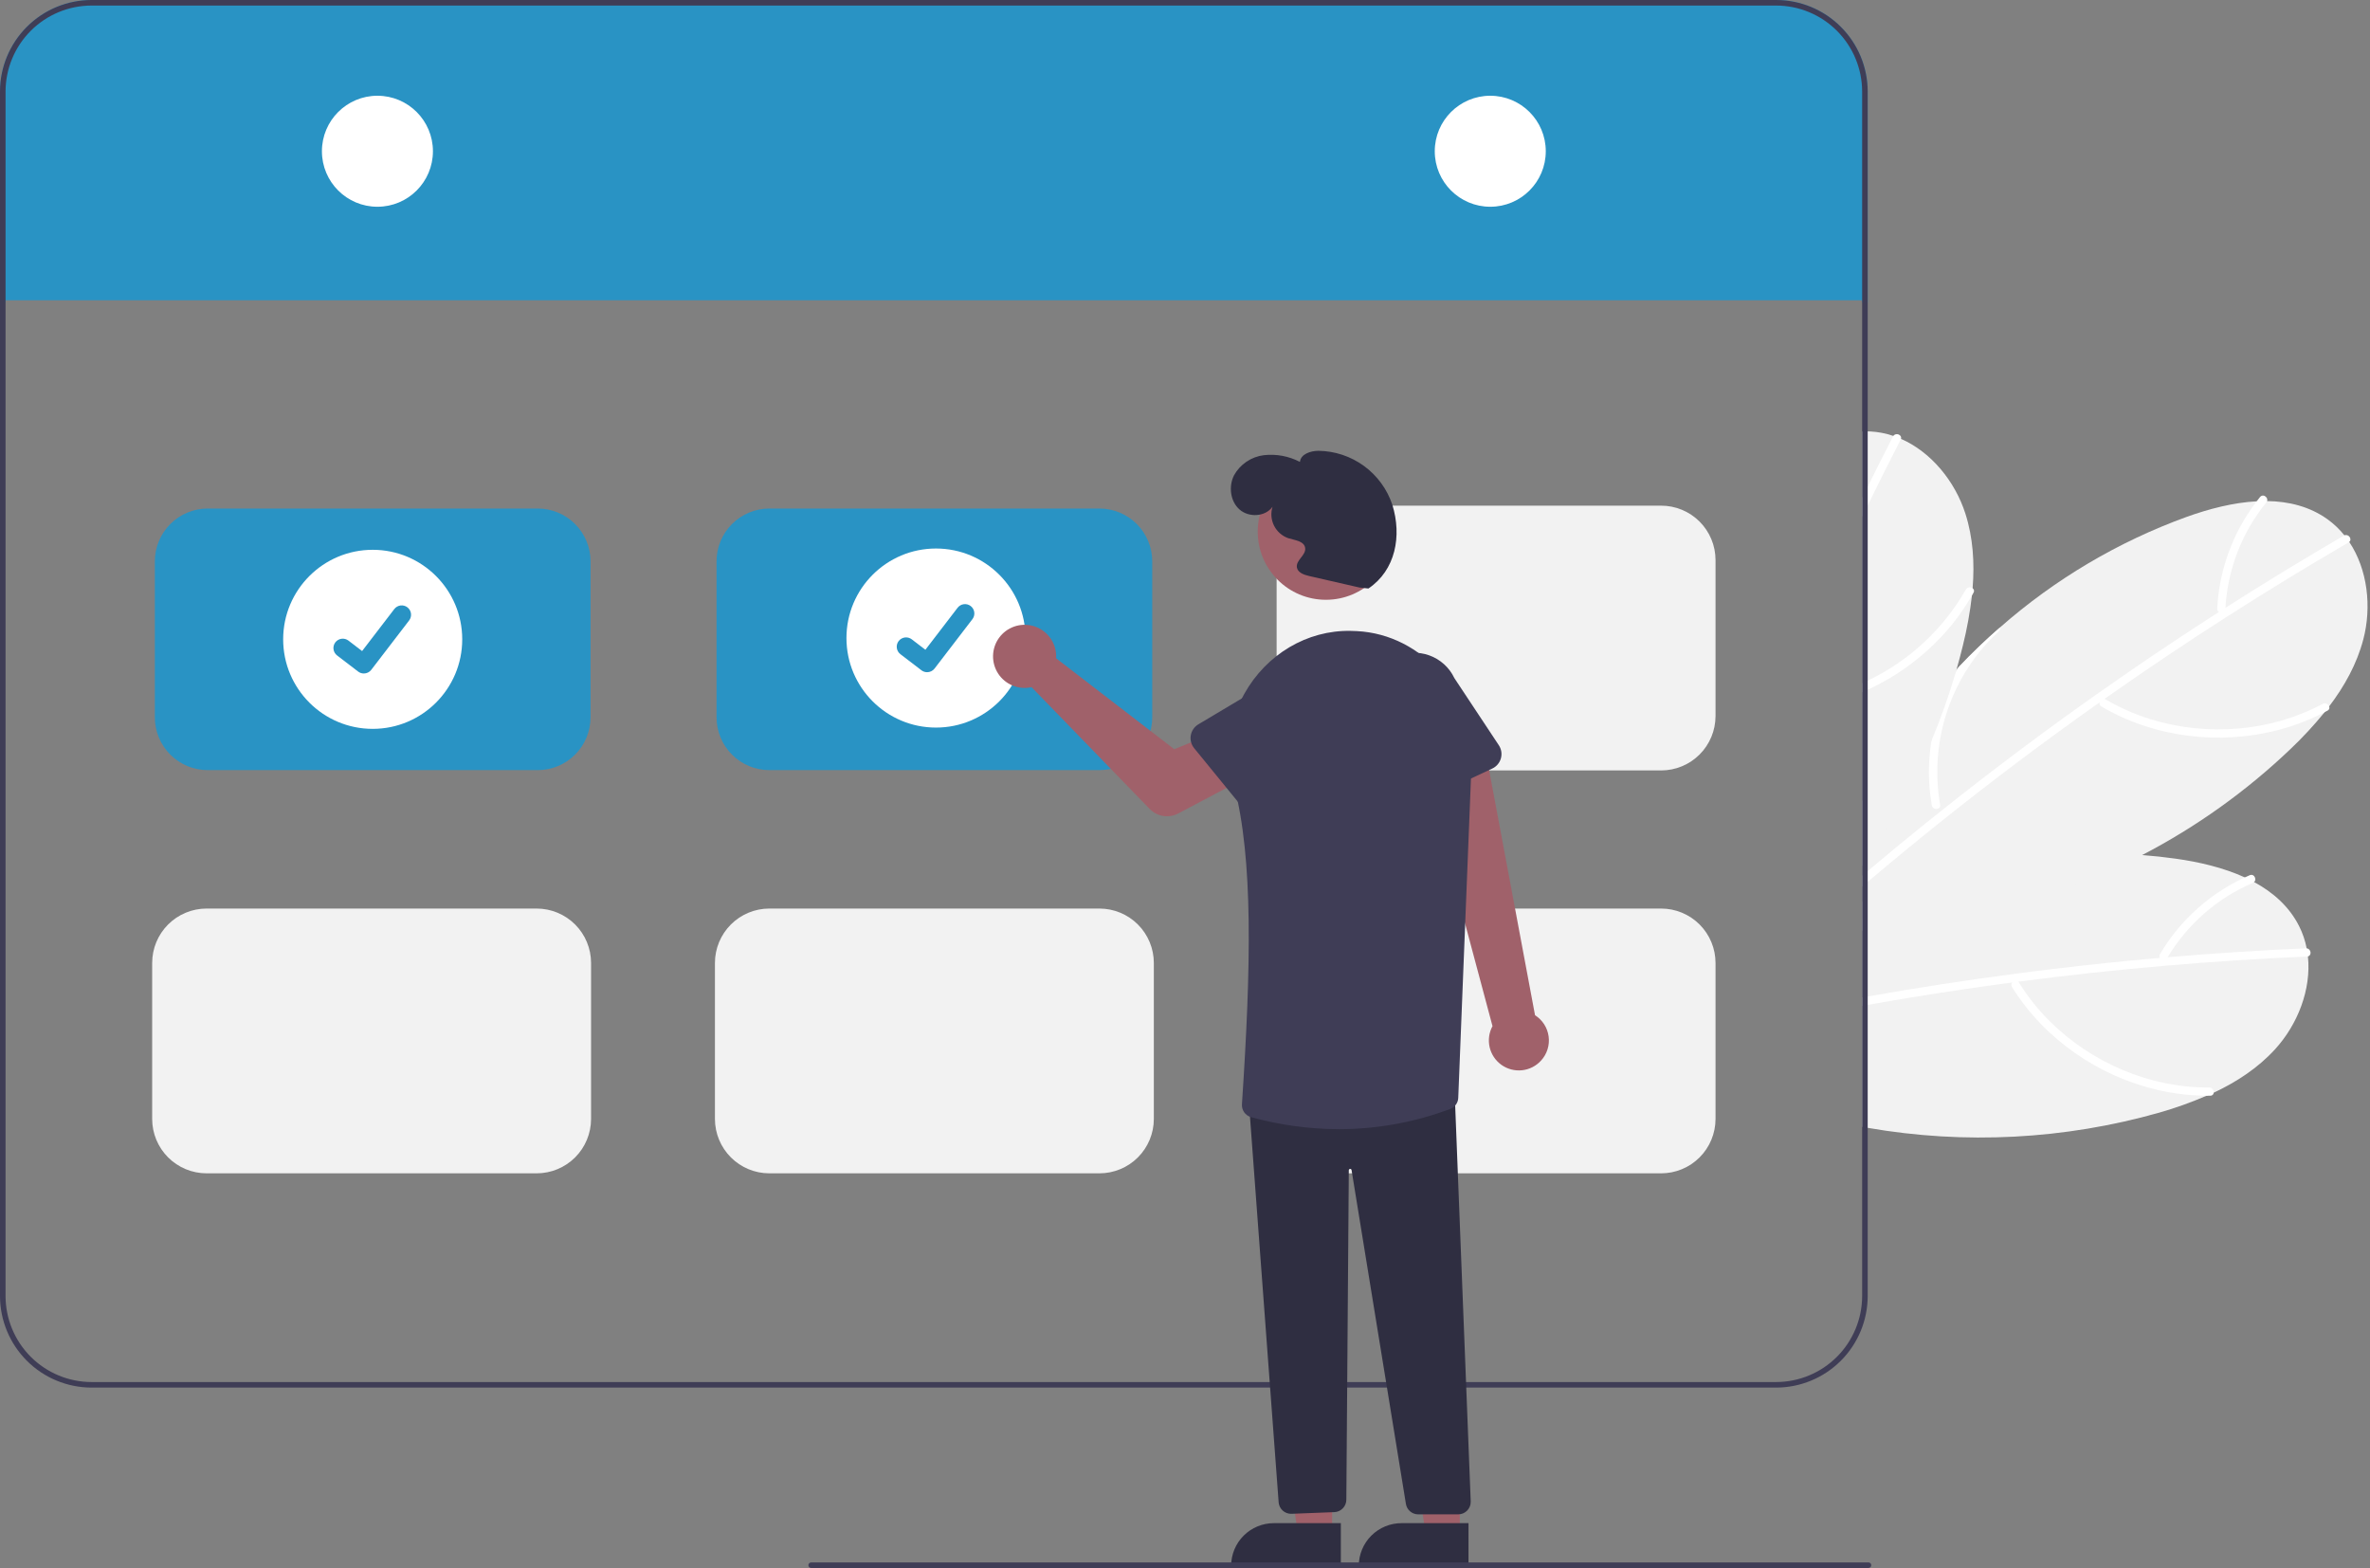 <svg width="854" height="565" viewBox="0 0 854 565" fill="none" xmlns="http://www.w3.org/2000/svg">
<rect x="0" y="0" width="854" height="565" fill="#808080" stroke="none"/>
<g clip-path="url(#clip0_14_84)">
<path d="M819.77 378.11C813.61 384.84 805.97 389.85 797.68 393.74H797.67C796.89 394.11 796.11 394.47 795.32 394.81H795.31L795.3 394.82L795.29 394.81H795.28L795.28 394.814L795.277 394.817L795.274 394.819L795.27 394.82H795.26L795.25 394.81C795.24 394.82 795.24 394.82 795.23 394.81L795.22 394.82L795.21 394.81H795.2C795.19 394.82 795.19 394.82 795.18 394.81H795.17C789.621 397.21 783.922 399.248 778.11 400.91C743.93 410.607 708.005 412.483 673 406.4C672.33 406.28 671.67 406.16 671 406.04V324.93C671.66 324.65 672.33 324.37 673 324.1C677.37 322.29 681.793 320.627 686.27 319.11C692.71 316.91 699.24 315.023 705.86 313.45C727.458 308.223 749.743 306.421 771.9 308.11C775.93 308.41 779.95 308.843 783.96 309.41C792.35 310.58 801.15 312.62 808.89 316.16H808.9C810.03 316.69 811.14 317.24 812.24 317.83C819.12 321.56 824.92 326.69 828.46 333.72C829.732 336.245 830.647 338.934 831.18 341.71V341.73C831.38 342.69 831.52 343.66 831.63 344.62C832.89 356.46 827.98 369.13 819.77 378.11Z" fill="#F2F2F2"/>
<path d="M831.63 344.62C831.532 344.644 831.431 344.658 831.33 344.66C814.2 345.41 797.093 346.523 780.01 348H779.98C779.91 348.01 779.85 348.01 779.78 348.02C762.24 349.54 744.737 351.443 727.27 353.73C726.53 353.83 725.8 353.93 725.07 354.02C712.99 355.63 700.934 357.417 688.9 359.38C683.59 360.25 678.29 361.157 673 362.1C672.33 362.22 671.67 362.33 671 362.46V359.43C671.67 359.3 672.34 359.19 673 359.07C690.62 355.95 708.3 353.227 726.04 350.9C730.5 350.3 734.967 349.733 739.44 349.2C752.36 347.64 765.3 346.293 778.26 345.16C779.21 345.08 780.15 345 781.1 344.92C797.69 343.51 814.303 342.44 830.94 341.71C831.02 341.706 831.101 341.713 831.18 341.73C832.78 341.87 833.12 344.27 831.63 344.62Z" fill="white"/>
<path d="M796.056 391.863C774.716 392.02 753.693 382.971 738.598 367.994C734.339 363.752 730.586 359.03 727.414 353.924C726.397 352.292 724.017 354.092 725.025 355.709C736.748 374.51 756.275 387.902 777.803 392.827C783.917 394.212 790.171 394.881 796.44 394.821C798.353 394.807 797.957 391.849 796.056 391.863Z" fill="white"/>
<path d="M705.86 313.45C705.768 313.731 705.605 313.983 705.385 314.182C705.166 314.38 704.899 314.517 704.61 314.58C699.719 315.861 694.994 317.707 690.53 320.08C684.011 323.523 678.091 327.997 673 333.33C672.73 333.6 672.47 333.87 672.22 334.15C671.8 334.59 671.4 335.04 671 335.5V331.14C671.64 330.46 672.31 329.79 673 329.15C677.02 325.301 681.473 321.932 686.27 319.11C692.71 316.91 699.24 315.023 705.86 313.45Z" fill="white"/>
<path d="M810.659 315.372C797.084 321.206 785.726 331.221 778.237 343.957C778.085 344.322 778.084 344.731 778.232 345.097C778.38 345.463 778.667 345.755 779.03 345.911C779.395 346.056 779.802 346.054 780.165 345.906C780.529 345.758 780.822 345.476 780.984 345.119C788.131 333.089 798.915 323.64 811.78 318.135C813.545 317.381 812.428 314.616 810.659 315.372Z" fill="white"/>
<path d="M851.58 230.44C849.26 239.26 844.81 247.25 839.28 254.54L839.27 254.55C838.76 255.23 838.23 255.92 837.68 256.58V256.59C833.841 261.32 829.695 265.793 825.27 269.98C809.363 285.139 791.396 297.975 771.9 308.11C741.23 324.13 706.95 333.6 673 334.14C672.74 334.15 672.48 334.15 672.22 334.15C671.81 334.16 671.4 334.16 671 334.16V288.71C671.65 287.47 672.32 286.23 673 285C681.823 269.125 692.582 254.405 705.03 241.18C705.33 240.85 705.64 240.52 705.95 240.2C710.63 235.26 715.536 230.557 720.67 226.09C740.418 208.726 763.241 195.21 787.96 186.24C795.93 183.38 804.67 181.09 813.17 180.64C814.42 180.57 815.66 180.54 816.91 180.55C824.74 180.66 832.25 182.51 838.66 187.09C840.955 188.739 843.015 190.693 844.78 192.9C845.4 193.67 845.97 194.46 846.52 195.27V195.28C853.14 205.18 854.68 218.67 851.58 230.44Z" fill="#F2F2F2"/>
<path d="M846.52 195.27V195.28C846.446 195.345 846.366 195.402 846.28 195.45C831.48 204.06 816.866 212.983 802.44 222.22C802.42 222.23 802.41 222.24 802.39 222.25C802.332 222.29 802.272 222.327 802.21 222.36C787.38 231.86 772.76 241.68 758.35 251.82C757.75 252.24 757.14 252.67 756.53 253.1C746.58 260.13 736.733 267.31 726.99 274.64C708.59 288.5 690.593 302.873 673 317.76C672.33 318.32 671.67 318.89 671 319.46V315.57C671.66 315 672.33 314.43 673 313.87C679.74 308.18 686.54 302.57 693.4 297.04C695.45 295.39 697.51 293.74 699.57 292.11C717.87 277.54 736.58 263.513 755.7 250.03H755.71C759.47 247.38 763.237 244.753 767.01 242.15C777.73 234.77 788.57 227.567 799.53 220.54C800.32 220.03 801.12 219.52 801.92 219.01C815.95 210.05 830.164 201.383 844.56 193.01C844.63 192.967 844.704 192.931 844.78 192.9C846.28 192.3 847.69 194.28 846.52 195.27Z" fill="white"/>
<path d="M836.968 253.633C818.143 263.685 795.322 265.438 774.998 259.186C769.256 257.408 763.739 254.97 758.558 251.922C756.899 250.949 755.627 253.648 757.271 254.612C776.386 265.816 799.899 268.605 821.252 262.965C827.309 261.352 833.159 259.04 838.682 256.074C840.37 255.173 838.645 252.738 836.968 253.633Z" fill="white"/>
<path d="M696.121 290.222C695.189 284.987 694.87 279.661 695.169 274.353C695.842 262.245 699.55 250.502 705.95 240.202C710.635 235.264 715.543 230.56 720.673 226.09C720.721 226.382 720.693 226.682 720.59 226.96C720.487 227.238 720.314 227.484 720.087 227.675C716.353 231.082 713.027 234.91 710.175 239.082C699.986 253.952 696.01 272.214 699.093 289.974C699.143 290.176 699.14 290.387 699.085 290.587C699.03 290.787 698.925 290.969 698.779 291.117C698.565 291.304 698.306 291.431 698.028 291.486C697.75 291.541 697.462 291.522 697.193 291.432C696.925 291.341 696.684 291.182 696.496 290.97C696.308 290.757 696.179 290.5 696.121 290.222Z" fill="white"/>
<path d="M814.368 179.112C805.057 190.585 799.65 204.729 798.935 219.487C798.97 219.88 799.158 220.244 799.46 220.499C799.761 220.754 800.151 220.88 800.544 220.849C800.935 220.807 801.294 220.617 801.548 220.317C801.801 220.018 801.93 219.632 801.906 219.24C802.648 205.266 807.809 191.89 816.644 181.039C817.857 179.551 815.583 177.622 814.368 179.112Z" fill="white"/>
<path d="M710.81 211.97V211.98C710.74 212.84 710.66 213.69 710.57 214.54V214.56C709.875 220.61 708.789 226.61 707.32 232.52C706.62 235.42 705.86 238.3 705.03 241.18C704.93 241.55 704.82 241.92 704.71 242.28V242.29C702.268 250.666 699.35 258.896 695.97 266.94C689.752 281.75 682.056 295.895 673 309.16C672.35 310.13 671.68 311.1 671 312.06V155.46C671.67 155.42 672.33 155.42 673 155.44C673.32 155.44 673.64 155.45 673.96 155.47C676.782 155.618 679.569 156.16 682.24 157.08C683.18 157.39 684.09 157.74 684.99 158.13C695.9 162.91 704.47 173.45 708.19 185.04C710.98 193.72 711.54 202.85 710.81 211.97Z" fill="#F2F2F2"/>
<path d="M684.99 158.13C684.967 158.228 684.93 158.322 684.88 158.41C680.83 166.28 676.87 174.19 673 182.14C672.33 183.51 671.66 184.89 671 186.26V179.46C671.66 178.1 672.327 176.74 673 175.38C675.99 169.32 679.03 163.287 682.12 157.28C682.154 157.21 682.194 157.143 682.24 157.08C683.16 155.76 685.44 156.66 684.99 158.13Z" fill="white"/>
<path d="M711.13 213.58C710.95 213.9 710.77 214.22 710.57 214.54C707.633 219.657 704.139 224.433 700.15 228.78C692.489 237.092 683.262 243.81 673 248.55C672.34 248.87 671.67 249.17 671 249.45V246.2C671.67 245.9 672.34 245.59 673 245.27C687.855 238.184 700.195 226.735 708.37 212.45C708.488 212.246 708.648 212.07 708.84 211.933C709.032 211.797 709.251 211.703 709.483 211.658C709.714 211.614 709.952 211.619 710.181 211.675C710.41 211.73 710.625 211.834 710.81 211.98C710.936 212.064 711.045 212.172 711.129 212.298C711.213 212.424 711.272 212.565 711.302 212.714C711.331 212.862 711.332 213.015 711.302 213.164C711.273 213.313 711.214 213.454 711.13 213.58Z" fill="white"/>
<path d="M673 33V109H671V108.19H2V109H0V33C0.009 24.25 3.488 15.862 9.675 9.675C15.862 3.488 24.25 0.009 33 0H640C648.75 0.009 657.138 3.488 663.325 9.675C669.512 15.862 672.991 24.25 673 33Z" fill="#2993C4"/>
<path d="M640 0H33C24.25 0.009 15.862 3.488 9.675 9.675C3.488 15.862 0.009 24.25 0 33V467C0.009 475.75 3.488 484.138 9.675 490.325C15.862 496.512 24.25 499.991 33 500H640C648.75 499.991 657.138 496.512 663.325 490.325C669.512 484.138 672.991 475.75 673 467V33C672.991 24.25 669.512 15.862 663.325 9.675C657.138 3.488 648.75 0.009 640 0ZM671 467C670.99 475.218 667.72 483.097 661.909 488.909C656.097 494.72 648.218 497.99 640 498H33C24.782 497.99 16.903 494.72 11.091 488.909C5.28 483.097 2.01 475.218 2 467V33C2.01 24.782 5.28 16.903 11.091 11.091C16.903 5.28 24.782 2.01 33 2H640C648.218 2.01 656.097 5.28 661.909 11.091C667.72 16.903 670.99 24.782 671 33V467Z" fill="#3F3D56"/>
<path d="M136 74.5C147.046 74.5 156 65.546 156 54.5C156 43.454 147.046 34.5 136 34.5C124.954 34.5 116 43.454 116 54.5C116 65.546 124.954 74.5 136 74.5Z" fill="white"/>
<path d="M537 74.5C548.046 74.5 557 65.546 557 54.5C557 43.454 548.046 34.5 537 34.5C525.954 34.5 517 43.454 517 54.5C517 65.546 525.954 74.5 537 74.5Z" fill="white"/>
<path d="M193.785 277.502H74.808C69.768 277.496 64.936 275.491 61.371 271.927C57.807 268.363 55.803 263.531 55.797 258.49V202.258C55.803 197.217 57.807 192.385 61.371 188.821C64.936 185.257 69.768 183.252 74.808 183.246H193.785C198.825 183.252 203.657 185.257 207.221 188.821C210.785 192.385 212.79 197.217 212.796 202.258V258.49C212.79 263.531 210.785 268.363 207.221 271.927C203.657 275.491 198.825 277.496 193.785 277.502Z" fill="#2993C4"/>
<path d="M396.183 277.502H277.207C272.167 277.496 267.334 275.491 263.77 271.927C260.206 268.363 258.201 263.531 258.196 258.49V202.258C258.201 197.217 260.206 192.385 263.77 188.821C267.334 185.257 272.167 183.252 277.207 183.246H396.183C401.224 183.252 406.056 185.257 409.62 188.821C413.184 192.385 415.189 197.217 415.195 202.258V258.49C415.189 263.531 413.184 268.363 409.62 271.927C406.056 275.491 401.224 277.496 396.183 277.502Z" fill="#2993C4"/>
<path d="M396.183 422.793H277.207C272.014 422.787 267.035 420.722 263.363 417.05C259.691 413.378 257.625 408.399 257.619 403.206V346.973C257.625 341.779 259.691 336.801 263.363 333.129C267.035 329.456 272.014 327.391 277.207 327.385H396.183C401.376 327.391 406.355 329.456 410.027 333.129C413.699 336.801 415.765 341.779 415.771 346.973V403.206C415.765 408.399 413.699 413.378 410.027 417.05C406.355 420.722 401.376 422.787 396.183 422.793Z" fill="#F2F2F2"/>
<path d="M193.395 422.793H74.418C69.225 422.787 64.246 420.722 60.574 417.05C56.902 413.378 54.837 408.399 54.831 403.206V346.973C54.837 341.779 56.902 336.801 60.574 333.129C64.246 329.456 69.225 327.391 74.418 327.385H193.395C198.588 327.391 203.566 329.456 207.239 333.129C210.911 336.801 212.976 341.779 212.982 346.973V403.206C212.976 408.399 210.911 413.378 207.239 417.05C203.566 420.722 198.588 422.787 193.395 422.793Z" fill="#F2F2F2"/>
<path d="M598.582 422.793H479.606C474.412 422.787 469.434 420.722 465.762 417.05C462.089 413.378 460.024 408.399 460.018 403.206V346.973C460.024 341.779 462.089 336.801 465.762 333.129C469.434 329.456 474.412 327.391 479.606 327.385H598.582C603.775 327.391 608.754 329.456 612.426 333.129C616.098 336.801 618.163 341.779 618.169 346.973V403.206C618.163 408.399 616.098 413.378 612.426 417.05C608.754 420.722 603.775 422.787 598.582 422.793Z" fill="#F2F2F2"/>
<path d="M598.582 277.615H479.606C474.412 277.609 469.434 275.544 465.762 271.871C462.089 268.199 460.024 263.221 460.018 258.027V201.794C460.024 196.601 462.089 191.622 465.762 187.95C469.434 184.278 474.412 182.213 479.606 182.207H598.582C603.775 182.213 608.754 184.278 612.426 187.95C616.098 191.622 618.163 196.601 618.169 201.794V258.027C618.163 263.221 616.098 268.199 612.426 271.871C608.754 275.544 603.775 277.609 598.582 277.615Z" fill="#F2F2F2"/>
<path d="M134.297 262.636C152.114 262.636 166.558 248.192 166.558 230.374C166.558 212.556 152.114 198.112 134.297 198.112C116.479 198.112 102.035 212.556 102.035 230.374C102.035 248.192 116.479 262.636 134.297 262.636Z" fill="white"/>
<path d="M131.099 242.681C130.373 242.683 129.666 242.448 129.085 242.013L129.049 241.986L121.468 236.181C121.116 235.912 120.821 235.576 120.599 235.193C120.377 234.81 120.233 234.387 120.175 233.949C120.116 233.51 120.145 233.064 120.259 232.636C120.373 232.209 120.571 231.808 120.84 231.456C121.109 231.105 121.445 230.81 121.828 230.589C122.211 230.367 122.634 230.223 123.073 230.165C123.512 230.108 123.958 230.137 124.386 230.251C124.813 230.366 125.214 230.564 125.565 230.833L130.476 234.599L142.081 219.464C142.35 219.113 142.686 218.818 143.069 218.597C143.452 218.376 143.875 218.232 144.313 218.174C144.752 218.116 145.197 218.145 145.625 218.26C146.052 218.374 146.453 218.571 146.804 218.84L146.732 218.938L146.806 218.842C147.514 219.386 147.977 220.189 148.094 221.074C148.211 221.96 147.972 222.855 147.429 223.565L133.778 241.367C133.463 241.777 133.057 242.109 132.592 242.337C132.127 242.565 131.616 242.683 131.099 242.681Z" fill="#2993C4"/>
<path d="M337.271 262.173C355.089 262.173 369.533 247.729 369.533 229.911C369.533 212.093 355.089 197.649 337.271 197.649C319.453 197.649 305.009 212.093 305.009 229.911C305.009 247.729 319.453 262.173 337.271 262.173Z" fill="white"/>
<path d="M334.073 242.218C333.347 242.219 332.641 241.985 332.06 241.549L332.024 241.522L324.442 235.717C323.733 235.174 323.269 234.371 323.152 233.486C323.034 232.6 323.274 231.704 323.817 230.995C324.361 230.286 325.163 229.822 326.049 229.704C326.935 229.587 327.831 229.827 328.54 230.37L333.451 234.135L345.056 219.001C345.325 218.65 345.661 218.355 346.044 218.134C346.427 217.912 346.849 217.769 347.288 217.711C347.726 217.653 348.172 217.682 348.599 217.796C349.027 217.911 349.427 218.108 349.778 218.377L349.706 218.475L349.78 218.379C350.488 218.923 350.952 219.726 351.068 220.611C351.185 221.496 350.946 222.392 350.404 223.101L336.753 240.904C336.437 241.314 336.031 241.646 335.567 241.874C335.102 242.102 334.591 242.219 334.073 242.218Z" fill="#2993C4"/>
<path d="M555.312 382.15C556.372 380.991 557.165 379.614 557.635 378.115C558.105 376.617 558.241 375.033 558.033 373.477C557.824 371.92 557.278 370.428 556.43 369.105C555.583 367.783 554.456 366.662 553.129 365.822L535.118 269.65L513.214 277.772L537.806 369.753C536.543 372.076 536.176 374.781 536.774 377.357C537.372 379.932 538.895 382.199 541.053 383.727C543.211 385.255 545.854 385.939 548.482 385.648C551.11 385.357 553.54 384.113 555.312 382.15Z" fill="#A0616A"/>
<path d="M380.527 235.4C380.582 235.998 380.589 236.598 380.549 237.196L423.139 269.976L435.217 265.016L445.084 282.266L424.556 293.123C422.898 294.001 421 294.316 419.147 294.023C417.294 293.729 415.586 292.843 414.28 291.496L371.709 247.607C369.455 248.115 367.1 247.925 364.957 247.062C362.815 246.2 360.985 244.705 359.712 242.777C358.44 240.849 357.784 238.58 357.833 236.27C357.882 233.96 358.632 231.72 359.985 229.848C361.338 227.975 363.229 226.559 365.406 225.788C367.583 225.016 369.944 224.925 372.174 225.528C374.404 226.131 376.398 227.398 377.89 229.162C379.382 230.925 380.302 233.101 380.527 235.4Z" fill="#A0616A"/>
<path d="M480.028 552.849H467.769L461.936 515.561L480.031 515.562L480.028 552.849Z" fill="#A0616A"/>
<path d="M483.155 564.733L443.625 564.732V564.232C443.624 562.211 444.022 560.211 444.796 558.344C445.569 556.477 446.702 554.781 448.131 553.352C449.56 551.923 451.256 550.79 453.123 550.017C454.99 549.244 456.99 548.846 459.011 548.846L483.156 548.847L483.155 564.733Z" fill="#2F2E41"/>
<path d="M526.028 552.849H513.769L507.936 515.561L526.031 515.562L526.028 552.849Z" fill="#A0616A"/>
<path d="M529.155 564.733L489.625 564.732V564.232C489.624 562.211 490.022 560.211 490.796 558.344C491.569 556.477 492.702 554.781 494.131 553.352C495.56 551.923 497.256 550.79 499.123 550.017C500.99 549.244 502.99 548.846 505.011 548.846L529.156 548.847L529.155 564.733Z" fill="#2F2E41"/>
<path d="M465.223 545.479C464.104 545.48 463.024 545.063 462.197 544.31C461.369 543.557 460.852 542.521 460.748 541.407L450.064 397.718L450.569 397.677L524.09 391.634L524.11 392.156L529.955 541.007C529.977 541.611 529.878 542.214 529.662 542.78C529.446 543.345 529.118 543.861 528.699 544.297C528.279 544.733 527.775 545.079 527.218 545.316C526.662 545.553 526.063 545.675 525.458 545.675H511.042C509.966 545.68 508.924 545.297 508.107 544.596C507.29 543.895 506.753 542.924 506.594 541.859L487.018 421.614C486.999 421.49 486.934 421.377 486.836 421.299C486.737 421.221 486.613 421.182 486.488 421.192C486.363 421.201 486.245 421.257 486.159 421.348C486.073 421.44 486.025 421.561 486.024 421.686L485.136 540.41C485.127 541.557 484.681 542.657 483.889 543.486C483.097 544.315 482.018 544.811 480.873 544.872L465.464 545.472C465.384 545.477 465.303 545.479 465.223 545.479Z" fill="#2F2E41"/>
<path d="M477.772 216.125C491.337 216.125 502.333 205.129 502.333 191.564C502.333 178 491.337 167.003 477.772 167.003C464.207 167.003 453.211 178 453.211 191.564C453.211 205.129 464.207 216.125 477.772 216.125Z" fill="#A0616A"/>
<path d="M482.526 406.882C471.791 406.85 461.108 405.39 450.758 402.54C449.762 402.25 448.896 401.626 448.307 400.772C447.718 399.918 447.441 398.887 447.522 397.853C450.829 348.16 451.606 309.596 444.653 282.914C441.69 271.542 443.035 259.565 448.344 250.054C456.334 235.741 471.02 227.03 486.685 227.331C487.433 227.345 488.189 227.372 488.953 227.411C512.725 228.635 531.25 250.141 530.247 275.353L525.465 395.521C525.448 396.398 525.171 397.25 524.67 397.97C524.169 398.689 523.466 399.244 522.65 399.565C509.822 404.391 496.231 406.869 482.526 406.882Z" fill="#3F3D56"/>
<path d="M448.695 292.141L430.298 269.596C429.774 268.955 429.395 268.208 429.186 267.407C428.977 266.606 428.944 265.769 429.087 264.954C429.231 264.138 429.549 263.364 430.019 262.682C430.489 262.001 431.101 261.428 431.812 261.004L456.733 246.154C460.03 243.494 464.248 242.25 468.461 242.695C472.674 243.14 476.538 245.237 479.207 248.527C481.876 251.817 483.131 256.031 482.698 260.245C482.264 264.46 480.177 268.33 476.894 271.007L457.416 292.38C456.858 292.992 456.175 293.476 455.413 293.8C454.651 294.124 453.829 294.28 453.001 294.257C452.173 294.235 451.36 294.034 450.617 293.669C449.874 293.303 449.219 292.782 448.695 292.141Z" fill="#3F3D56"/>
<path d="M506.57 289.312C505.814 288.974 505.14 288.477 504.594 287.854C504.048 287.232 503.643 286.499 503.406 285.706L495.124 258.001C493.326 254.164 493.123 249.771 494.56 245.785C495.996 241.8 498.955 238.546 502.787 236.739C506.619 234.931 511.011 234.718 515 236.144C518.99 237.571 522.25 240.522 524.067 244.349L540.084 268.537C540.541 269.228 540.844 270.009 540.972 270.826C541.1 271.644 541.05 272.48 540.826 273.277C540.602 274.074 540.209 274.814 539.673 275.445C539.137 276.077 538.472 276.585 537.722 276.936L511.368 289.272C510.618 289.624 509.801 289.809 508.973 289.816C508.145 289.823 507.326 289.651 506.57 289.312Z" fill="#3F3D56"/>
<path d="M489.909 211.717L471.703 207.55C469.825 207.12 467.569 206.3 467.308 204.391C466.958 201.826 470.65 200.039 470.309 197.473C469.98 194.987 466.617 194.667 464.219 193.933C461.986 193.15 460.145 191.528 459.086 189.412C458.028 187.295 457.834 184.85 458.547 182.593C455.952 186.249 450.025 186.562 446.66 183.6C443.295 180.638 442.65 175.264 444.67 171.262C445.762 169.297 447.302 167.616 449.166 166.358C451.029 165.1 453.163 164.3 455.394 164.022C459.881 163.513 464.416 164.358 468.418 166.449C468.684 163.616 472.222 162.467 475.068 162.442C480.979 162.511 486.722 164.421 491.498 167.906C496.273 171.392 499.843 176.279 501.711 181.888C505.203 193.141 502.867 205.475 493.097 212.058L489.909 211.717Z" fill="#2F2E41"/>
<path d="M673.287 565H292.287C292.022 565 291.768 564.895 291.58 564.707C291.393 564.52 291.287 564.265 291.287 564C291.287 563.735 291.393 563.48 291.58 563.293C291.768 563.105 292.022 563 292.287 563H673.287C673.553 563 673.807 563.105 673.994 563.293C674.182 563.48 674.287 563.735 674.287 564C674.287 564.265 674.182 564.52 673.994 564.707C673.807 564.895 673.553 565 673.287 565Z" fill="#3F3D56"/>
</g>
<defs>
<clipPath id="clip0_14_84">
<rect width="853.117" height="565" fill="white"/>
</clipPath>
</defs>
</svg>
